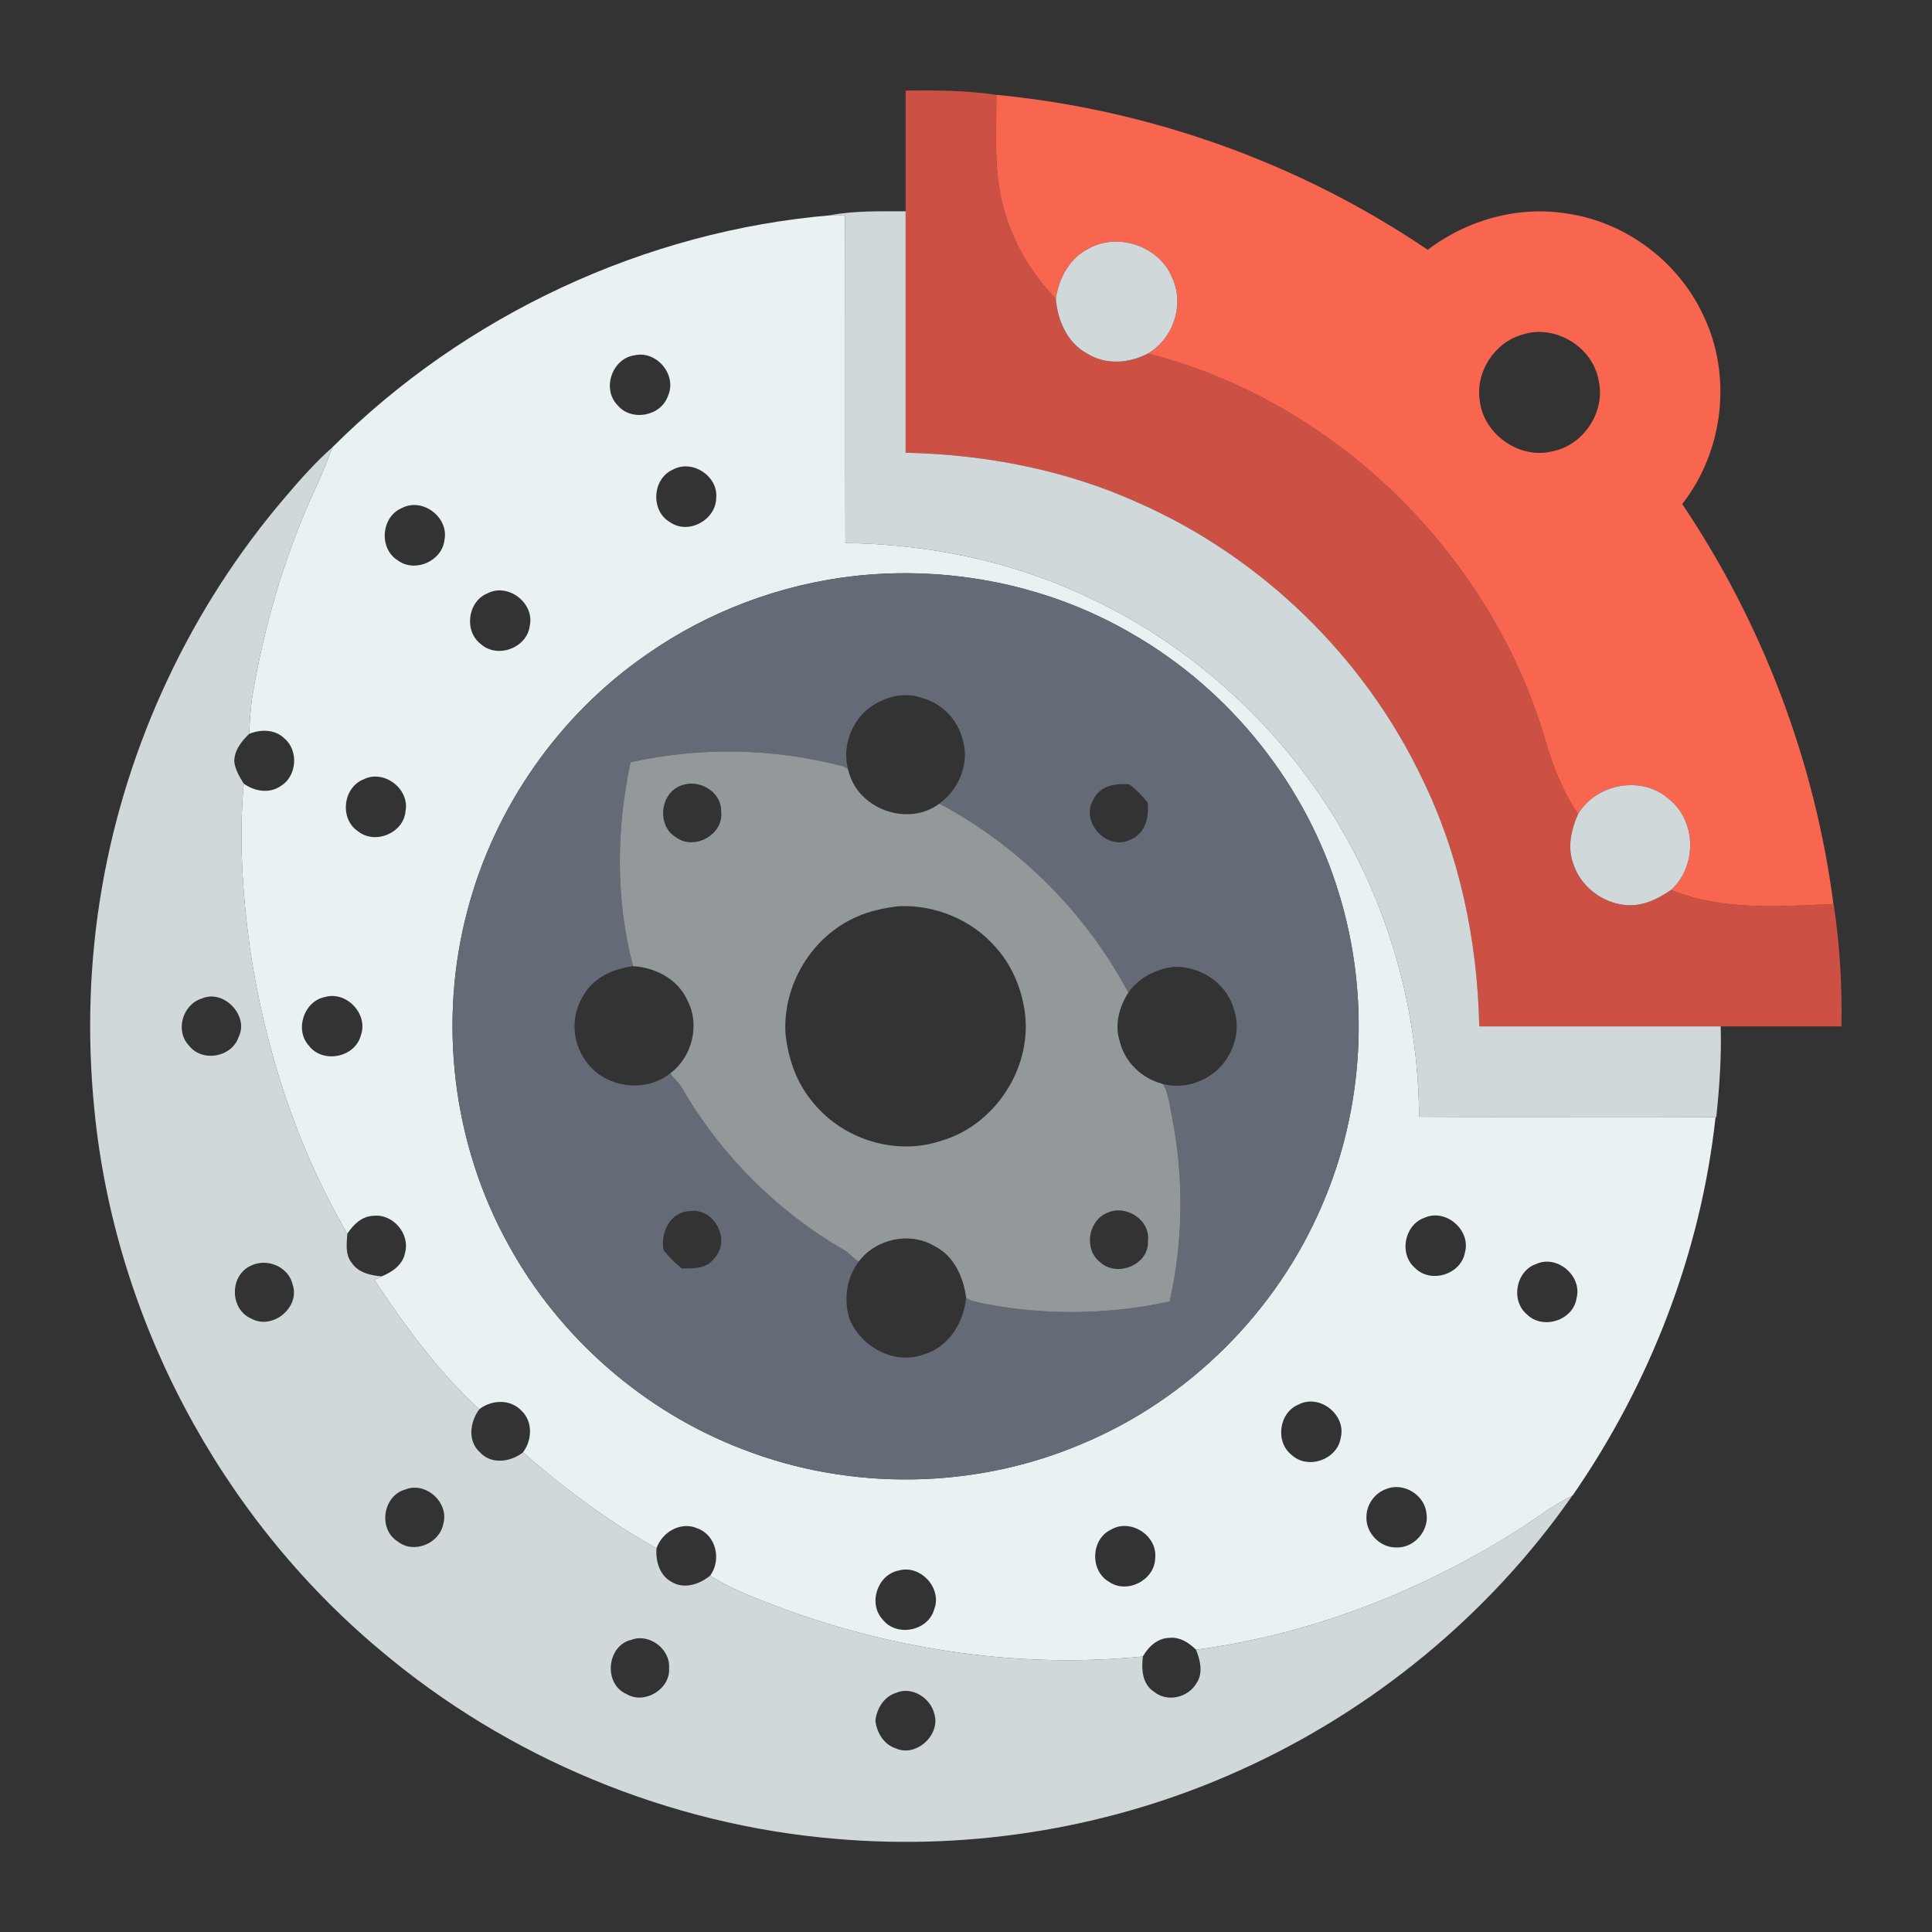 <?xml version="1.0" encoding="UTF-8" ?>
<!DOCTYPE svg PUBLIC "-//W3C//DTD SVG 1.1//EN" "http://www.w3.org/Graphics/SVG/1.1/DTD/svg11.dtd">
<svg width="512pt" height="512pt" viewBox="0 0 512 512" version="1.1" xmlns="http://www.w3.org/2000/svg">
<rect x="0" y="0" width="512" height="512" fill="#333333" stroke="none"/>
<g id="#cc5144ff">
<path fill="#cc5144" opacity="1.00" d=" M 240.00 24.00 C 248.03 23.93 256.08 23.94 264.04 25.13 C 264.11 35.64 263.16 46.44 266.38 56.61 C 268.92 65.12 273.69 72.82 279.81 79.22 C 280.28 85.00 282.91 90.99 288.27 93.79 C 293.14 96.74 299.29 96.30 304.20 93.69 C 353.79 106.29 394.84 146.75 409.38 195.66 C 411.35 202.74 414.08 209.62 418.19 215.75 C 416.38 219.88 415.27 224.67 417.00 229.04 C 419.30 236.14 427.07 240.98 434.46 239.67 C 437.53 239.13 440.29 237.56 442.85 235.84 C 456.48 241.40 471.52 240.21 485.88 239.58 L 485.94 239.58 C 487.56 250.30 488.21 261.16 488.00 272.00 C 477.33 272.00 466.67 272.00 456.00 272.00 C 434.67 272.00 413.35 272.00 392.02 272.00 C 391.55 249.33 386.83 226.63 376.83 206.21 C 361.46 174.03 334.35 147.67 301.73 133.27 C 282.38 124.49 261.18 120.44 240.00 119.97 C 240.00 98.65 240.00 77.32 240.00 56.00 C 240.00 45.33 240.00 34.67 240.00 24.00 Z" />
</g>
<g id="#f8664fff">
<path fill="#f8664f" opacity="1.00" d=" M 264.04 25.13 C 304.77 29.05 344.48 43.23 378.36 66.20 C 388.91 58.15 402.72 54.38 415.86 56.69 C 431.17 59.08 444.88 69.51 451.39 83.56 C 459.13 99.56 456.76 119.63 445.80 133.57 C 467.08 165.20 480.96 201.77 485.88 239.58 C 471.52 240.21 456.48 241.40 442.85 235.84 C 449.76 229.58 449.63 217.54 442.23 211.73 C 435.08 205.38 423.03 207.63 418.19 215.75 C 414.08 209.62 411.35 202.74 409.38 195.66 C 394.84 146.75 353.79 106.29 304.20 93.69 C 311.01 89.72 314.00 80.59 310.56 73.44 C 307.18 65.30 296.41 61.56 288.69 65.80 C 283.52 68.27 280.58 73.71 279.81 79.22 C 273.69 72.82 268.92 65.12 266.38 56.61 C 263.16 46.44 264.11 35.64 264.04 25.13 M 403.44 88.68 C 396.06 90.72 390.97 98.59 392.15 106.18 C 393.14 114.95 402.43 121.67 411.09 119.67 C 419.49 118.23 425.55 109.25 423.67 100.91 C 422.16 91.95 412.10 85.81 403.44 88.68 Z" />
</g>
<g id="#d0d8daff">
<path fill="#d0d8da" opacity="1.00" d=" M 220.07 57.03 C 226.64 55.79 233.35 56.01 240.00 56.00 C 240.00 77.32 240.00 98.65 240.00 119.97 C 261.18 120.44 282.38 124.49 301.73 133.27 C 334.35 147.67 361.46 174.03 376.83 206.21 C 386.83 226.63 391.55 249.33 392.02 272.00 C 413.35 272.00 434.67 272.00 456.00 272.00 C 456.24 280.05 455.67 288.07 454.84 296.07 L 454.64 296.06 C 428.45 295.87 402.26 296.12 376.08 295.95 C 375.88 265.90 366.95 235.89 350.01 211.00 C 334.56 188.24 312.94 169.61 287.94 158.07 C 268.01 148.70 246.01 144.20 224.04 143.90 C 223.95 114.93 224.05 85.96 223.96 56.99 C 222.80 56.99 221.64 57.00 220.48 57.02 L 220.07 57.03 Z" />
<path fill="#d0d8da" opacity="1.00" d=" M 288.69 65.80 C 296.41 61.56 307.18 65.30 310.56 73.44 C 314.00 80.59 311.01 89.72 304.20 93.69 C 299.29 96.30 293.14 96.74 288.27 93.79 C 282.91 90.99 280.28 85.00 279.81 79.22 C 280.58 73.71 283.52 68.27 288.69 65.80 Z" />
<path fill="#d0d8da" opacity="1.00" d=" M 75.68 131.64 C 79.57 127.04 83.60 122.52 88.11 118.51 C 86.31 123.17 84.47 127.82 82.28 132.31 C 75.02 148.80 69.98 166.24 66.96 184.00 C 66.39 187.47 66.21 190.98 66.03 194.48 C 63.98 196.46 62.01 198.94 62.09 201.95 C 62.40 204.04 63.47 205.90 64.60 207.66 C 63.27 222.09 64.26 236.64 66.18 250.98 C 70.11 277.55 78.48 303.69 92.04 326.95 C 91.88 329.56 91.43 332.52 93.24 334.71 C 94.98 337.29 98.23 338.00 101.13 338.25 C 100.65 338.49 99.69 338.97 99.22 339.20 C 107.36 351.45 116.12 363.51 127.01 373.47 C 124.57 376.77 123.83 381.83 127.15 384.84 C 130.17 388.20 135.33 387.47 138.59 384.90 C 149.53 394.47 161.27 403.22 173.98 410.31 C 173.71 413.67 174.77 417.47 177.92 419.18 C 181.25 421.26 185.40 419.88 188.20 417.55 C 194.21 421.45 201.02 423.79 207.67 426.36 C 237.95 437.45 270.73 442.18 302.87 438.99 C 302.48 442.31 302.67 446.28 305.79 448.30 C 309.26 451.22 314.82 449.91 317.06 446.11 C 318.91 443.42 318.07 439.98 316.96 437.19 C 346.62 433.26 375.19 422.29 400.56 406.55 C 406.01 403.28 410.92 399.18 416.66 396.39 C 394.57 428.06 363.64 453.43 328.42 469.22 C 295.09 484.26 257.89 490.49 221.48 487.31 C 177.36 483.65 134.55 465.88 100.74 437.30 C 58.22 401.71 30.39 349.20 25.00 294.00 C 23.04 274.38 23.66 254.47 27.05 235.03 C 33.63 197.05 50.58 160.91 75.68 131.64 M 53.46 264.63 C 48.39 266.19 46.36 273.13 50.04 277.05 C 53.54 281.60 61.40 280.24 63.23 274.83 C 66.10 269.16 59.21 262.03 53.46 264.63 M 66.44 335.45 C 60.74 338.06 60.87 347.07 66.67 349.48 C 72.28 352.52 79.61 346.44 77.55 340.41 C 76.47 335.66 70.68 333.28 66.44 335.45 M 107.45 394.72 C 101.44 396.35 100.11 405.25 105.43 408.53 C 109.66 411.89 116.48 409.05 117.47 403.87 C 119.12 398.29 112.88 392.54 107.45 394.72 M 167.38 434.55 C 160.74 436.04 159.84 446.34 166.09 448.97 C 170.87 451.80 177.74 447.58 177.31 442.01 C 177.68 437.03 172.02 432.78 167.38 434.55 M 237.51 448.61 C 234.28 449.59 232.32 452.80 231.99 456.02 C 232.37 459.18 234.25 462.37 237.43 463.35 C 242.83 465.77 249.38 459.68 247.58 454.13 C 246.61 449.93 241.57 446.82 237.51 448.61 Z" />
<path fill="#d0d8da" opacity="1.00" d=" M 418.19 215.75 C 423.03 207.63 435.08 205.38 442.23 211.73 C 449.63 217.54 449.76 229.58 442.85 235.84 C 440.29 237.56 437.53 239.13 434.46 239.67 C 427.07 240.98 419.30 236.14 417.00 229.04 C 415.27 224.67 416.38 219.88 418.19 215.75 Z" />
</g>
<g id="#e9f1f2ff">
<path fill="#e9f1f2" opacity="1.00" d=" M 88.11 118.51 C 123.25 83.48 170.99 61.11 220.48 57.02 C 221.64 57.00 222.80 56.99 223.96 56.99 C 224.05 85.96 223.95 114.93 224.04 143.90 C 246.01 144.20 268.01 148.70 287.94 158.07 C 312.94 169.61 334.56 188.24 350.01 211.00 C 366.95 235.89 375.88 265.90 376.08 295.95 C 402.26 296.12 428.45 295.87 454.64 296.06 C 450.73 332.01 437.29 366.66 416.74 396.35 L 416.66 396.39 C 410.92 399.18 406.01 403.28 400.56 406.55 C 375.19 422.29 346.62 433.26 316.96 437.19 C 315.09 435.35 312.66 433.74 309.91 434.05 C 306.77 434.10 304.32 436.40 302.87 438.99 C 270.73 442.18 237.95 437.45 207.67 426.36 C 201.02 423.79 194.21 421.45 188.20 417.55 C 191.25 413.44 189.81 406.85 184.84 405.04 C 180.45 403.08 175.47 406.00 173.98 410.31 C 161.27 403.22 149.53 394.47 138.59 384.90 C 141.04 381.66 141.26 376.74 138.18 373.83 C 135.25 370.71 130.24 370.92 127.01 373.47 C 116.12 363.51 107.36 351.45 99.22 339.20 C 99.69 338.97 100.65 338.49 101.13 338.25 C 103.95 337.13 106.78 335.16 107.35 331.97 C 108.72 326.95 104.09 321.58 98.93 322.21 C 95.89 322.29 93.61 324.56 92.04 326.95 C 78.48 303.69 70.11 277.55 66.18 250.98 C 64.26 236.64 63.27 222.09 64.60 207.66 C 67.43 209.74 71.45 210.40 74.45 208.27 C 78.74 205.62 79.17 198.84 75.31 195.63 C 72.82 193.24 69.07 193.25 66.03 194.48 C 66.21 190.98 66.39 187.47 66.96 184.00 C 69.98 166.24 75.02 148.80 82.28 132.31 C 84.47 127.82 86.31 123.17 88.11 118.51 M 168.15 94.16 C 162.24 94.98 159.45 103.02 163.60 107.31 C 167.23 111.81 175.22 110.35 177.04 104.86 C 179.48 99.36 173.99 92.80 168.15 94.16 M 178.37 124.43 C 172.85 126.80 172.34 135.36 177.53 138.36 C 182.37 141.82 189.71 137.82 189.80 132.00 C 190.38 126.19 183.50 121.66 178.37 124.43 M 106.48 134.65 C 100.98 136.95 100.34 145.43 105.44 148.52 C 109.99 151.88 117.18 148.68 117.79 143.08 C 118.99 137.06 111.93 131.74 106.48 134.65 M 226.46 152.64 C 206.76 154.87 187.66 162.06 171.41 173.42 C 148.28 189.37 131.17 213.76 123.98 240.92 C 115.98 270.54 119.89 303.20 134.83 330.02 C 148.31 354.58 170.69 374.09 196.86 384.08 C 225.49 395.20 258.40 394.69 286.65 382.67 C 315.01 370.86 338.34 347.63 350.36 319.37 C 361.51 293.62 363.09 263.93 354.93 237.10 C 346.27 208.19 326.15 182.97 300.00 167.95 C 277.97 155.07 251.77 149.85 226.46 152.64 M 129.21 157.23 C 123.93 159.36 122.89 167.28 127.44 170.70 C 131.81 174.61 139.61 171.74 140.38 165.92 C 141.77 159.89 134.72 154.39 129.21 157.23 M 96.39 206.52 C 90.88 208.65 89.93 216.98 94.84 220.27 C 99.32 223.93 106.94 220.82 107.46 215.02 C 108.65 209.11 101.79 203.83 96.39 206.52 M 86.15 264.21 C 80.54 265.29 78.00 272.91 81.87 277.13 C 85.53 281.93 94.02 280.29 95.61 274.45 C 97.70 268.84 91.92 262.58 86.15 264.21 M 377.54 322.70 C 372.22 324.53 370.67 332.21 374.90 335.93 C 378.99 340.25 387.13 337.84 388.21 331.98 C 389.90 326.04 383.20 320.20 377.54 322.70 M 407.08 334.98 C 401.70 336.85 400.28 344.70 404.66 348.33 C 408.82 352.50 416.89 349.95 417.79 344.10 C 419.40 338.18 412.68 332.41 407.08 334.98 M 344.17 372.20 C 338.91 374.30 337.85 382.18 342.36 385.62 C 346.67 389.56 354.44 386.78 355.31 381.01 C 356.82 374.95 349.73 369.31 344.17 372.20 M 367.39 394.59 C 364.32 395.65 362.12 398.74 362.12 401.99 C 361.94 406.23 365.68 410.12 369.93 410.09 C 374.73 410.37 378.91 405.57 378.00 400.85 C 377.39 396.06 371.90 392.77 367.39 394.59 M 294.36 405.40 C 289.12 407.94 288.80 416.16 293.80 419.13 C 298.56 422.55 305.95 418.84 306.13 413.01 C 306.86 406.98 299.57 402.25 294.36 405.40 M 238.18 416.20 C 232.52 417.28 229.99 424.94 233.90 429.17 C 237.56 433.90 245.94 432.28 247.56 426.53 C 249.77 420.91 243.96 414.57 238.18 416.20 Z" />
</g>
<g id="#656b76ff">
<path fill="#656b76" opacity="1.00" d=" M 226.46 152.64 C 251.77 149.85 277.97 155.07 300.00 167.95 C 326.15 182.97 346.27 208.19 354.93 237.10 C 363.09 263.93 361.51 293.62 350.36 319.37 C 338.34 347.63 315.01 370.86 286.65 382.67 C 258.40 394.69 225.49 395.20 196.86 384.08 C 170.69 374.09 148.31 354.58 134.83 330.02 C 119.89 303.20 115.98 270.54 123.98 240.92 C 131.17 213.76 148.28 189.37 171.41 173.42 C 187.66 162.06 206.76 154.87 226.46 152.64 M 230.39 187.56 C 225.50 191.31 223.07 198.16 224.82 204.11 L 224.41 203.58 C 224.13 203.44 223.56 203.16 223.28 203.02 C 204.98 198.27 185.55 197.87 167.10 202.01 C 163.28 219.75 163.12 238.44 167.76 256.04 C 162.67 256.71 157.40 258.96 154.74 263.60 C 151.27 268.84 151.45 275.96 155.16 281.04 C 159.99 288.26 170.84 289.86 177.62 284.44 C 178.53 285.85 179.91 286.88 180.75 288.35 C 190.99 306.07 205.97 321.06 223.71 331.28 C 225.11 332.14 226.16 333.46 227.56 334.34 C 224.27 338.69 223.55 344.43 225.13 349.57 C 228.20 356.98 237.08 361.86 244.83 358.93 C 251.41 357.00 255.45 350.48 256.03 343.89 C 257.09 344.84 258.61 344.93 259.93 345.31 C 276.40 348.66 293.55 348.49 309.98 344.91 C 313.56 328.88 313.79 312.13 310.60 296.02 C 310.01 293.19 309.75 290.19 308.42 287.59 L 307.89 287.18 C 312.96 288.66 318.64 287.11 322.53 283.61 C 326.95 279.58 329.05 272.87 326.88 267.17 C 324.93 260.35 317.80 255.86 310.87 256.25 C 306.22 256.84 301.75 259.17 299.02 263.04 C 287.75 241.87 270.11 224.26 248.96 212.96 C 254.11 209.25 257.04 202.22 255.13 196.04 C 253.85 190.66 249.44 186.21 244.07 184.89 C 239.44 183.25 234.25 184.77 230.39 187.56 M 289.82 211.77 C 286.09 217.67 293.25 225.57 299.52 222.56 C 303.50 220.94 304.60 216.59 304.14 212.69 C 302.72 210.89 301.10 209.27 299.30 207.85 C 295.69 207.57 291.59 208.15 289.82 211.77 M 175.85 331.31 C 177.26 333.11 178.89 334.73 180.69 336.15 C 183.76 336.14 187.36 336.29 189.31 333.42 C 193.86 328.78 189.28 320.01 182.91 320.95 C 177.67 320.99 174.95 326.65 175.85 331.31 Z" />
</g>
<g id="#93999aff">
<path fill="#93999a" opacity="1.00" d=" M 167.10 202.01 C 185.55 197.87 204.98 198.27 223.28 203.02 C 223.56 203.16 224.13 203.44 224.41 203.58 L 224.82 204.11 C 227.15 214.37 240.56 219.28 248.96 212.96 C 270.11 224.26 287.75 241.87 299.02 263.04 C 296.61 266.84 295.28 271.64 296.77 276.04 C 298.09 281.47 302.53 285.74 307.89 287.18 L 308.42 287.59 C 309.75 290.19 310.01 293.19 310.60 296.02 C 313.79 312.13 313.56 328.88 309.98 344.91 C 293.55 348.49 276.40 348.66 259.93 345.31 C 258.61 344.93 257.09 344.84 256.03 343.89 C 255.33 338.45 252.83 332.84 247.71 330.25 C 241.17 326.31 232.10 328.27 227.56 334.34 C 226.16 333.46 225.11 332.14 223.71 331.28 C 205.97 321.06 190.99 306.07 180.75 288.35 C 179.91 286.88 178.53 285.85 177.62 284.44 C 183.48 280.09 185.60 271.49 182.12 265.02 C 179.62 259.46 173.65 256.38 167.76 256.04 C 163.12 238.44 163.28 219.75 167.10 202.01 M 180.43 208.20 C 174.88 210.25 174.02 218.80 179.09 221.86 C 183.96 225.56 191.94 221.14 191.11 215.00 C 191.20 209.72 185.14 206.28 180.43 208.20 M 238.05 240.16 C 234.27 240.64 230.48 241.40 226.99 242.99 C 215.14 248.13 207.40 261.03 208.16 273.88 C 208.83 280.61 211.20 287.28 215.67 292.42 C 223.55 302.00 237.36 306.28 249.20 302.39 C 263.39 298.40 273.31 283.49 271.67 268.88 C 270.89 262.34 268.31 255.96 263.87 251.04 C 257.54 243.70 247.68 239.69 238.05 240.16 M 293.45 321.41 C 288.36 323.44 287.16 331.02 291.48 334.43 C 295.86 338.64 304.48 335.26 304.22 328.98 C 304.98 323.36 298.43 319.09 293.45 321.41 Z" />
</g>
</svg>
